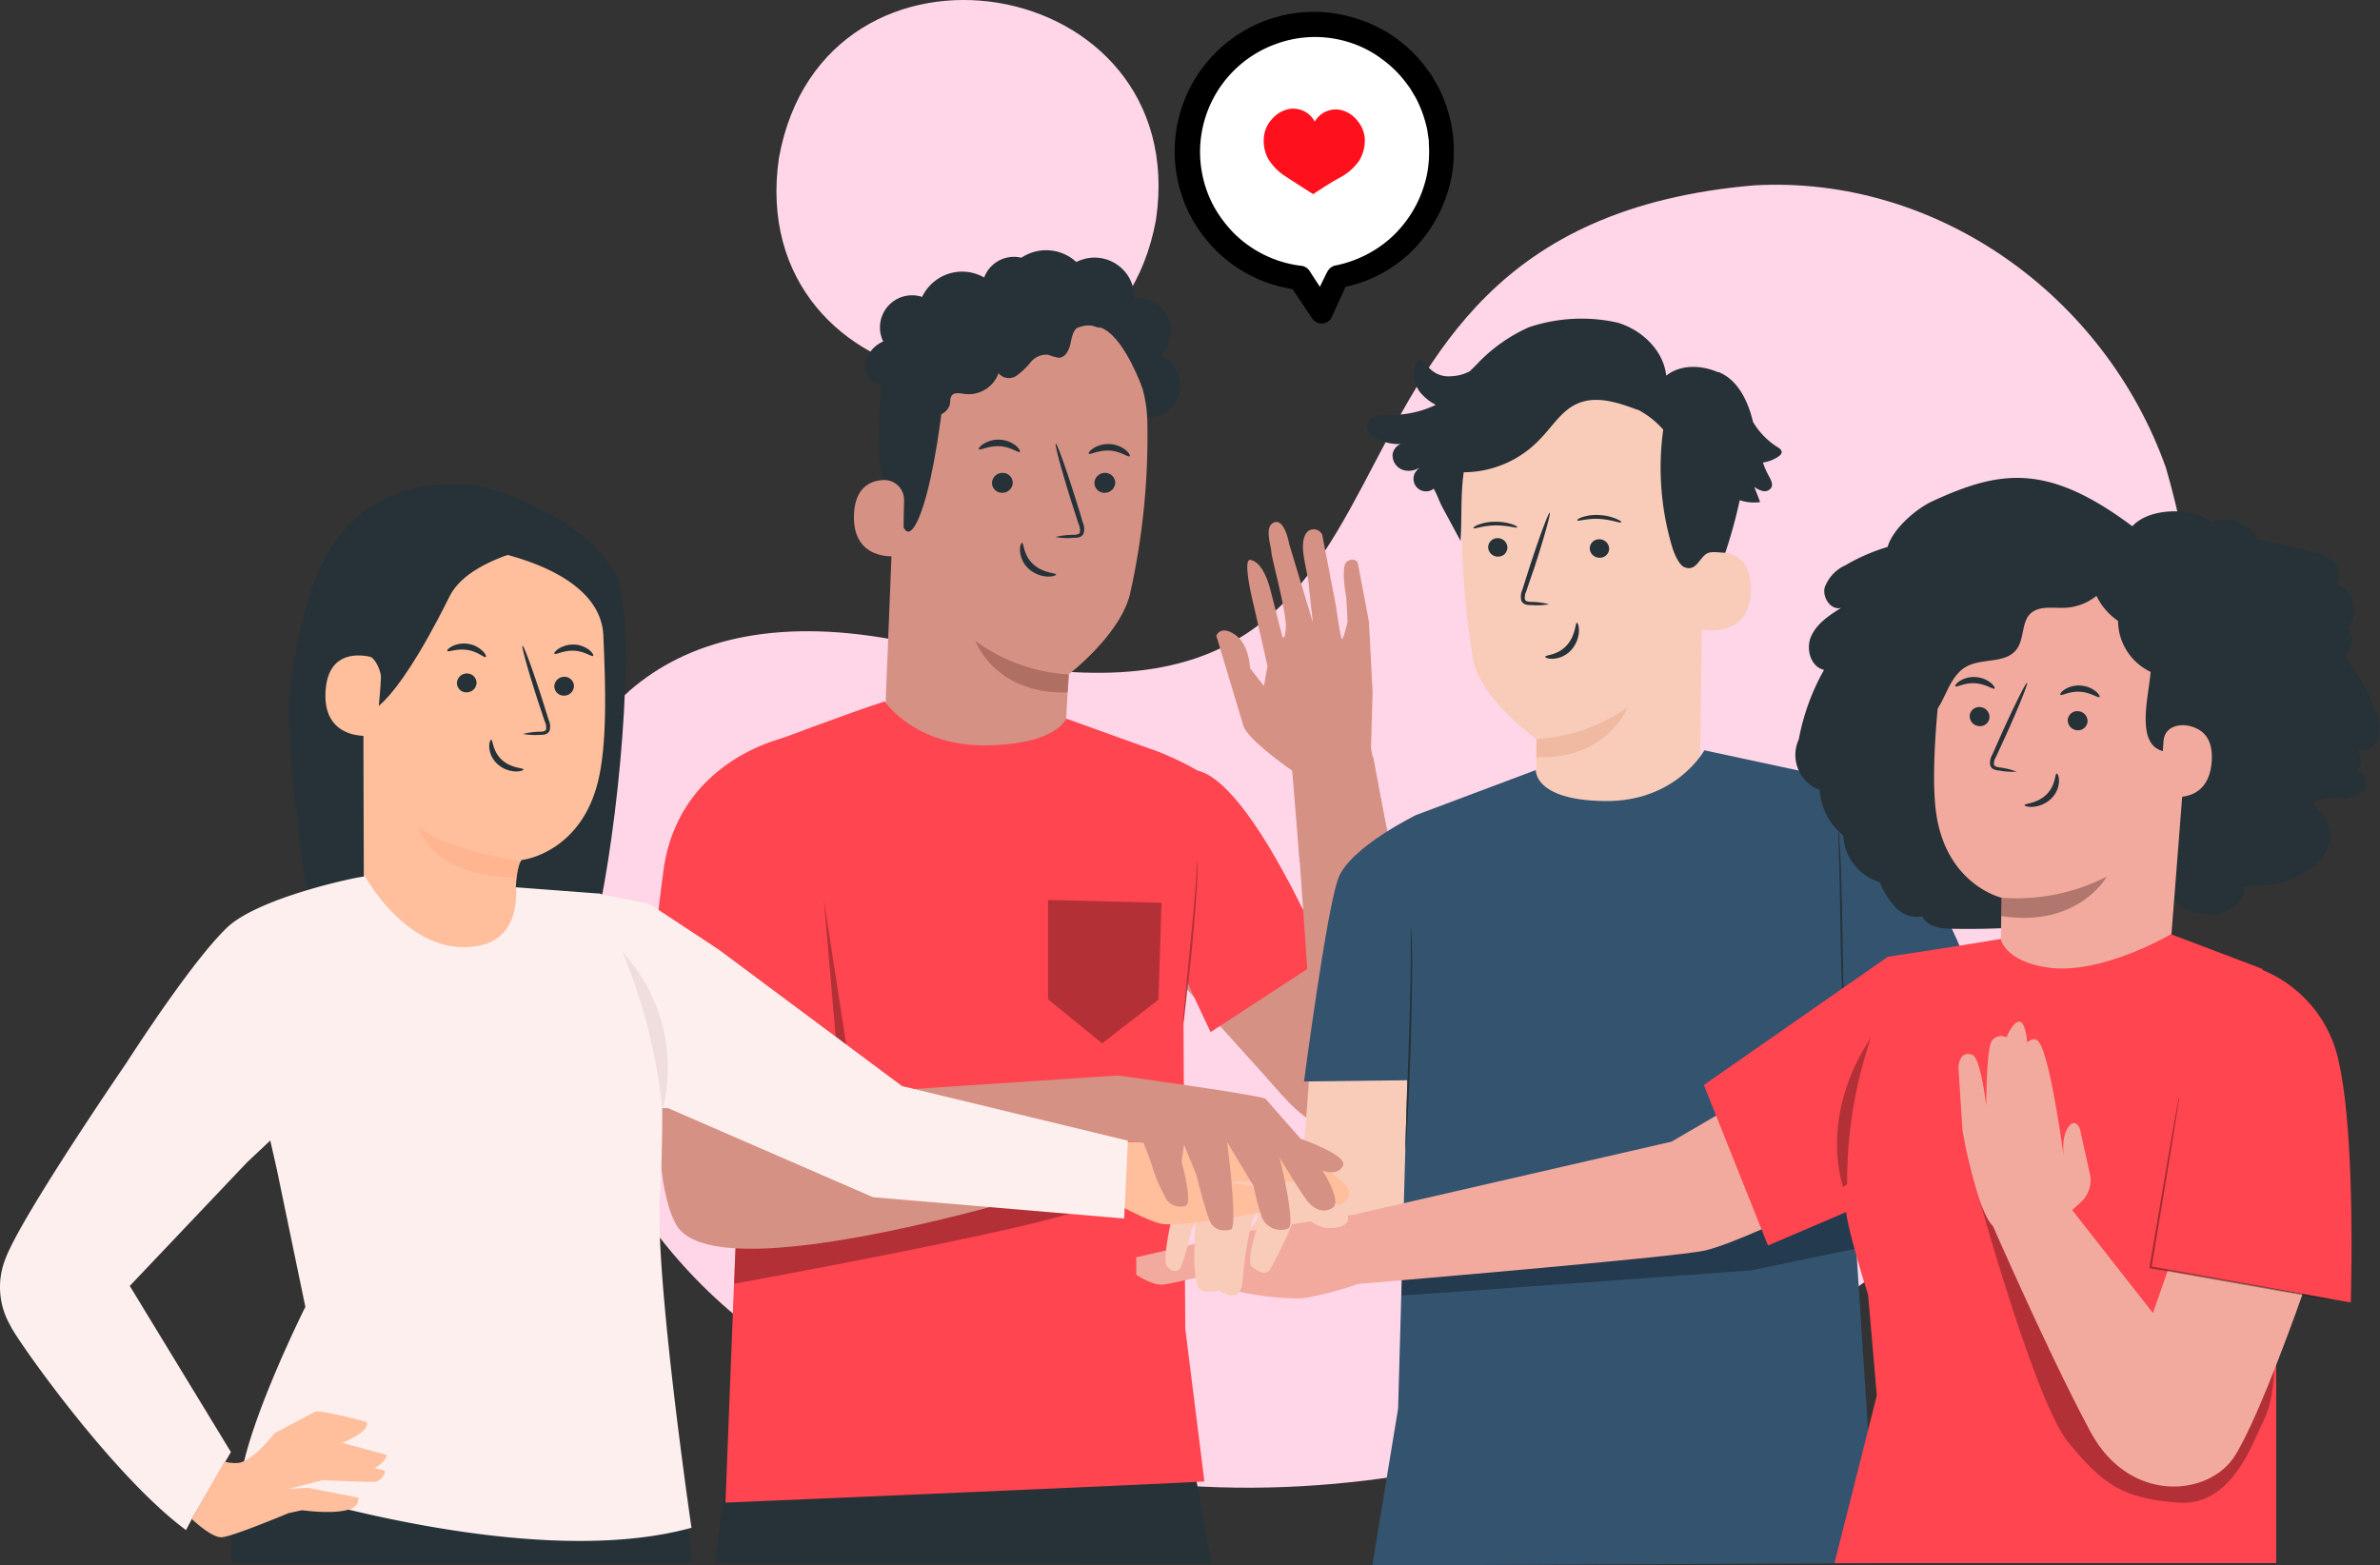 <svg id="Grupo_15105" data-name="Grupo 15105" xmlns="http://www.w3.org/2000/svg" xmlns:xlink="http://www.w3.org/1999/xlink" width="316.209" height="208" viewBox="0 0 316.209 208">
  <rect x="0" y="0" width="316.209" height="208" fill="#333333" stroke="none"/>
  <defs>
    <clipPath id="clip-path">
      <rect id="Retângulo_7929" data-name="Retângulo 7929" width="316.209" height="208" fill="none"/>
    </clipPath>
    <clipPath id="clip-path-3">
      <rect id="Retângulo_7915" data-name="Retângulo 7915" width="12.43" height="6.832" fill="none"/>
    </clipPath>
    <clipPath id="clip-path-4">
      <rect id="Retângulo_7916" data-name="Retângulo 7916" width="15.071" height="19.05" fill="none"/>
    </clipPath>
    <clipPath id="clip-path-5">
      <rect id="Retângulo_7917" data-name="Retângulo 7917" width="59.79" height="19.904" fill="none"/>
    </clipPath>
    <clipPath id="clip-path-6">
      <rect id="Retângulo_7918" data-name="Retângulo 7918" width="1.96" height="21.577" fill="none"/>
    </clipPath>
    <clipPath id="clip-path-7">
      <rect id="Retângulo_7919" data-name="Retângulo 7919" width="4.675" height="22.046" fill="none"/>
    </clipPath>
    <clipPath id="clip-path-8">
      <rect id="Retângulo_7920" data-name="Retângulo 7920" width="12.159" height="6.666" fill="none"/>
    </clipPath>
    <clipPath id="clip-path-9">
      <rect id="Retângulo_7921" data-name="Retângulo 7921" width="62.377" height="24.292" fill="none"/>
    </clipPath>
    <clipPath id="clip-path-10">
      <rect id="Retângulo_7922" data-name="Retângulo 7922" width="14.024" height="5.5" fill="none"/>
    </clipPath>
    <clipPath id="clip-path-11">
      <rect id="Retângulo_7923" data-name="Retângulo 7923" width="4.502" height="19.85" fill="none"/>
    </clipPath>
    <clipPath id="clip-path-12">
      <rect id="Retângulo_7924" data-name="Retângulo 7924" width="40.451" height="45.445" fill="none"/>
    </clipPath>
    <clipPath id="clip-path-13">
      <rect id="Retângulo_7925" data-name="Retângulo 7925" width="24.391" height="26.875" fill="none"/>
    </clipPath>
    <clipPath id="clip-path-14">
      <rect id="Retângulo_7926" data-name="Retângulo 7926" width="6.027" height="21.266" fill="none"/>
    </clipPath>
    <clipPath id="clip-path-15">
      <rect id="Retângulo_7927" data-name="Retângulo 7927" width="13.558" height="6.905" fill="none"/>
    </clipPath>
  </defs>
  <g id="Grupo_15104" data-name="Grupo 15104" clip-path="url(#clip-path)">
    <g id="Grupo_15103" data-name="Grupo 15103">
      <g id="Grupo_15102" data-name="Grupo 15102" clip-path="url(#clip-path)">
        <path id="Caminho_18436" data-name="Caminho 18436" d="M361.76,87.343c-8.128-22.905-30.439-38.9-54.7-37.542-68.865,5.906-34.1,79.512-106.82,62.12-68.694-19.174-66.731,62.785-23.561,91.784C254.591,258.765,390.871,187.35,361.76,87.343" transform="translate(-73.988 -25.176)" fill="#ffd6e8"/>
        <path id="Caminho_18437" data-name="Caminho 18437" d="M209.31,20.948c5.971-32.83,54.942-24.78,50.092,8.231-5.971,32.829-54.942,24.778-50.092-8.231" transform="translate(-105.814 0)" fill="#ffd6e8"/>
        <path id="Caminho_18438" data-name="Caminho 18438" d="M339.5,40.077a16.888,16.888,0,1,0-5.05.168l2.908,4.408Z" transform="translate(-161.793 -3.333)" fill="#fff"/>
        <path id="Caminho_18439" data-name="Caminho 18439" d="M339.34,39.9s-.039.114-.128.316-.227.494-.395.894c-.36.79-.884,1.93-1.55,3.4l-.054.123-.079-.114-2.952-4.4.074.049a16.894,16.894,0,0,1-8.046-3.125,17.268,17.268,0,0,1-1.93-1.629,19.028,19.028,0,0,1-1.723-2,16.467,16.467,0,0,1-2.567-4.991A17.05,17.05,0,0,1,330.568,7.193a16.848,16.848,0,0,1,11.147-.035,15.948,15.948,0,0,1,4.749,2.468,16.464,16.464,0,0,1,3.6,3.668l.375.494c.114.178.217.36.321.538.207.36.434.706.622,1.066a18.5,18.5,0,0,1,1.58,4.492c.069.38.118.765.173,1.14l.084.558.025.563a17.645,17.645,0,0,1-.252,4.3,17.948,17.948,0,0,1-1.219,3.781A17.546,17.546,0,0,1,347.8,35.79a16.86,16.86,0,0,1-4.275,2.853,15.927,15.927,0,0,1-3.07,1.066c-.36.084-.637.143-.819.168a2.318,2.318,0,0,1-.291.039,1.725,1.725,0,0,1,.272-.074c.188-.039.469-.109.824-.2a17.5,17.5,0,0,0,3.026-1.126,16.964,16.964,0,0,0,4.2-2.873,17.184,17.184,0,0,0,5.06-9.231,17.6,17.6,0,0,0,.232-4.235l-.01-.538-.084-.548c-.059-.37-.1-.745-.173-1.116a18.224,18.224,0,0,0-.632-2.221,17.436,17.436,0,0,0-.953-2.2c-.188-.355-.41-.7-.612-1.047-.109-.173-.207-.355-.321-.523l-.365-.494A16.3,16.3,0,0,0,346.256,9.9,15.65,15.65,0,0,0,341.6,7.43a16.529,16.529,0,0,0-10.875.123,16.74,16.74,0,0,0-10.4,20.768,16.117,16.117,0,0,0,2.5,4.912,18.327,18.327,0,0,0,1.683,1.975,17.276,17.276,0,0,0,1.886,1.614,16.82,16.82,0,0,0,7.9,3.135h.049l.03.039c1.116,1.718,2.088,3.214,2.883,4.443h-.133l1.634-3.4.425-.864a2.542,2.542,0,0,1,.153-.281" transform="translate(-161.623 -3.153)"/>
        <path id="Caminho_18440" data-name="Caminho 18440" d="M339.34,39.9s-.039.114-.128.316-.227.494-.395.894c-.36.79-.884,1.93-1.55,3.4l-.054.123-.079-.114-2.952-4.4.074.049a16.894,16.894,0,0,1-8.046-3.125,17.268,17.268,0,0,1-1.93-1.629,19.028,19.028,0,0,1-1.723-2,16.467,16.467,0,0,1-2.567-4.991A17.05,17.05,0,0,1,330.568,7.193a16.848,16.848,0,0,1,11.147-.035,15.948,15.948,0,0,1,4.749,2.468,16.464,16.464,0,0,1,3.6,3.668l.375.494c.114.178.217.36.321.538.207.36.434.706.622,1.066a18.5,18.5,0,0,1,1.58,4.492c.069.38.118.765.173,1.14l.084.558.025.563a17.645,17.645,0,0,1-.252,4.3,17.948,17.948,0,0,1-1.219,3.781A17.546,17.546,0,0,1,347.8,35.79a16.86,16.86,0,0,1-4.275,2.853,15.927,15.927,0,0,1-3.07,1.066c-.36.084-.637.143-.819.168a2.318,2.318,0,0,1-.291.039,1.725,1.725,0,0,1,.272-.074c.188-.039.469-.109.824-.2a17.5,17.5,0,0,0,3.026-1.126,16.964,16.964,0,0,0,4.2-2.873,17.184,17.184,0,0,0,5.06-9.231,17.6,17.6,0,0,0,.232-4.235l-.01-.538-.084-.548c-.059-.37-.1-.745-.173-1.116a18.224,18.224,0,0,0-.632-2.221,17.436,17.436,0,0,0-.953-2.2c-.188-.355-.41-.7-.612-1.047-.109-.173-.207-.355-.321-.523l-.365-.494A16.3,16.3,0,0,0,346.256,9.9,15.65,15.65,0,0,0,341.6,7.43a16.529,16.529,0,0,0-10.875.123,16.74,16.74,0,0,0-10.4,20.768,16.117,16.117,0,0,0,2.5,4.912,18.327,18.327,0,0,0,1.683,1.975,17.276,17.276,0,0,0,1.886,1.614,16.82,16.82,0,0,0,7.9,3.135h.049l.03.039c1.116,1.718,2.088,3.214,2.883,4.443h-.133l1.634-3.4.425-.864A2.542,2.542,0,0,1,339.34,39.9Z" transform="translate(-161.623 -3.153)" fill="none" stroke="#000" stroke-linecap="round" stroke-linejoin="round" stroke-width="3"/>
        <path id="Caminho_18441" data-name="Caminho 18441" d="M353.535,33.129a4.143,4.143,0,0,0-.987-2.305,3.984,3.984,0,0,0-2.034-1.367,3.219,3.219,0,0,0-3.618,1.515,3.224,3.224,0,0,0-3.416-1.678,3.989,3.989,0,0,0-2.138,1.2,4.119,4.119,0,0,0-1.16,2.216,5.078,5.078,0,0,0,.494,3.14,7.2,7.2,0,0,0,2.37,2.414c1.575,1.037,3.648,2.34,3.648,2.34s1.851-1.269,3.5-2.177a7.158,7.158,0,0,0,2.562-2.212,5.051,5.051,0,0,0,.78-3.085" transform="translate(-172.218 -14.808)" fill="#ff101c"/>
        <path id="Caminho_18442" data-name="Caminho 18442" d="M192.38,396.841l2.769-20.353,59.03-2.814,4.157,23.226Z" transform="translate(-97.412 -189.211)" fill="#263238"/>
        <path id="Caminho_18443" data-name="Caminho 18443" d="M304.43,243.624l17.707,19.652c2.922,3.243,5.035,6.2,9.236,7.38,2.962.829,9.142,1.175,10.707-.76,2.147-2.651,3.456-7.237.494-13-1.975-3.757-19.144-19.1-19.144-19.1Z" transform="translate(-154.149 -120.408)" fill="#d69185"/>
        <path id="Caminho_18444" data-name="Caminho 18444" d="M316.24,231.534c.1.987,4.734,10.633,4.734,10.633l15.2-9.917S326.389,209,319.241,207.434Z" transform="translate(-160.129 -105.035)" fill="#ff454f"/>
        <path id="Caminho_18445" data-name="Caminho 18445" d="M347.9,170.534l.217-7.4-.494-9.409-1.481-7.829s-.395-.765-1.382-.188-.133,4.853-.133,4.853l.158,3.214s-.583,2.468-.765,2.266-.8-4.542-.8-4.542l-1.8-9.31a1.234,1.234,0,0,0-1.57-.642c-.637.2-1.051,1.126-.987,2.5s.676,3.707.74,4.492.582,5.312.582,5.312l-3.145-10.411s-.583-3.391-1.975-2.9-.469,2.917-.4,3.949,2.093,8.16,1.92,10.135-.494.987-.494.987l-1.481-5.83c-.642-2.572-1.614-4.063-2.73-4.25s.38,5.771.38,5.771l1.886,8.328-.469,2.651-1.856-2.384s-.054-3.125-2-4.443-2.468.158-2.468.158l3.638,12.1c.864,1.975,6.442,5.825,6.442,5.825l.987,12.129,12.391-.247Z" transform="translate(-165.75 -71.136)" fill="#d69185"/>
        <path id="Caminho_18446" data-name="Caminho 18446" d="M350.966,244.821l-2.626-37.749,10.495-3.288,7.617,41.037Z" transform="translate(-176.383 -103.187)" fill="#d69185"/>
        <path id="Caminho_18447" data-name="Caminho 18447" d="M285.693,89.491a4.245,4.245,0,0,0,2.271-8.135,4.418,4.418,0,0,0-3.411-7.656,5.287,5.287,0,0,0-7.706-4.783,5.924,5.924,0,0,0-7.3-.573,4.231,4.231,0,0,0-4.132,6.946" transform="translate(-133.842 -34.102)" fill="#263238"/>
        <path id="Caminho_18448" data-name="Caminho 18448" d="M270.7,118.393a95.644,95.644,0,0,0,2.329-23.046,18.019,18.019,0,0,0-16.952-17.589l-.928-.054c-10.075,0-15.708,8.55-15.436,18.62l-1.55,38.786,6.106,5.489a11.477,11.477,0,0,0,17.831-3.12l.469-8.525s6.722-5.126,8.131-10.562" transform="translate(-120.594 -39.346)" fill="#d69185"/>
        <g id="Grupo_15065" data-name="Grupo 15065" transform="translate(129.607 85.176)" opacity="0.43">
          <g id="Grupo_15064" data-name="Grupo 15064">
            <g id="Grupo_15063" data-name="Grupo 15063" clip-path="url(#clip-path-3)">
              <path id="Caminho_18449" data-name="Caminho 18449" d="M274.98,176.987a23.432,23.432,0,0,1-12.43-4.443s2.567,7.123,12.247,6.822Z" transform="translate(-262.55 -172.544)" fill="#7d4336"/>
            </g>
          </g>
        </g>
        <path id="Caminho_18450" data-name="Caminho 18450" d="M297.319,128.612a1.382,1.382,0,0,1-1.412,1.313,1.323,1.323,0,0,1-1.348-1.3v-.03a1.382,1.382,0,0,1,1.412-1.313,1.323,1.323,0,0,1,1.348,1.3v.03" transform="translate(-149.151 -64.45)" fill="#263238"/>
        <path id="Caminho_18451" data-name="Caminho 18451" d="M298.439,121.145c-.183.168-1.18-.666-2.661-.75s-2.616.592-2.764.4c-.074-.084.118-.4.612-.716a3.791,3.791,0,0,1,2.226-.548,3.679,3.679,0,0,1,2.108.819c.434.38.568.711.479.79" transform="translate(-148.361 -60.523)" fill="#263238"/>
        <path id="Caminho_18452" data-name="Caminho 18452" d="M269.749,128.612a1.382,1.382,0,0,1-1.412,1.313,1.318,1.318,0,0,1-1.347-1.288c0-.013,0-.027,0-.04a1.377,1.377,0,0,1,1.407-1.313,1.323,1.323,0,0,1,1.352,1.293c0,.012,0,.023,0,.035" transform="translate(-135.191 -64.45)" fill="#263238"/>
        <path id="Caminho_18453" data-name="Caminho 18453" d="M268.878,119.964c-.183.168-1.18-.666-2.666-.75s-2.611.592-2.759.4c-.079-.089.114-.4.612-.716a3.764,3.764,0,0,1,2.226-.548,3.612,3.612,0,0,1,2.1.819c.434.38.573.711.484.79" transform="translate(-133.391 -59.925)" fill="#263238"/>
        <path id="Caminho_18454" data-name="Caminho 18454" d="M284.05,131.814a9.685,9.685,0,0,1,2.434-.291c.38,0,.745-.074.824-.326a1.973,1.973,0,0,0-.188-1.14q-.454-1.407-.953-2.962c-1.313-4.2-2.236-7.642-2.068-7.691s1.372,3.307,2.685,7.5q.494,1.555.9,2.962a2.181,2.181,0,0,1,.109,1.481.942.942,0,0,1-.652.518,2.579,2.579,0,0,1-.652.049,8.87,8.87,0,0,1-2.439-.1" transform="translate(-143.83 -60.46)" fill="#263238"/>
        <path id="Caminho_18455" data-name="Caminho 18455" d="M274.8,146.114c.242,0,.153,1.614,1.481,2.834s3.036,1.15,3.036,1.377c0,.1-.4.286-1.126.267a4.019,4.019,0,0,1-2.537-1.056,3.488,3.488,0,0,1-1.121-2.37c-.044-.686.158-1.051.267-1.051" transform="translate(-139.008 -73.985)" fill="#263238"/>
        <path id="Caminho_18456" data-name="Caminho 18456" d="M271.554,89.74s-2.192-6.19-5.02-7.775c-3.426-1.915-5.173,1.866-8.481.731s-6.58-2.962-10.169-.578c-3.949,2.621-2.281,4.719-2.769,8.989-1.975,17.3-5.43,22.027-5.845,13.8-.044-.9-2.468-1.762-2.636-5.568-.188-4.936-.025-10.9,1.279-14.316,1.1-2.883,2.888-4.808,6.022-6.872,4.936-3.248,11.458-2.962,15.851-2.236S272.4,82.193,271.554,89.74" transform="translate(-119.788 -38.202)" fill="#263238"/>
        <path id="Caminho_18457" data-name="Caminho 18457" d="M236.491,131.9a2.627,2.627,0,0,0-2.561-2.69h-.12c-1.807.064-3.87.987-3.974,4.695-.178,6.61,6.5,5.43,6.511,5.238s.094-4.477.143-7.242" transform="translate(-116.377 -65.427)" fill="#d69185"/>
        <path id="Caminho_18458" data-name="Caminho 18458" d="M238.881,89.727a6.581,6.581,0,0,0,2.715,1.481,2.118,2.118,0,0,0,2.468-1.372c.1-.454,0-.987.346-1.333s1.047-.232,1.594-.138a4.216,4.216,0,0,0,4.546-2.759,1.773,1.773,0,0,0,2.36.36,9.367,9.367,0,0,0,1.91-1.817,2.682,2.682,0,0,1,2.33-.987,6.63,6.63,0,0,0,1.417.4c.874-.025,1.353-1.017,1.535-1.866s.346-1.851,1.106-2.276a3.292,3.292,0,0,1,2.365.074c.795.163,1.831.039,2.078-.731a1.574,1.574,0,0,0-.222-1.214,4.285,4.285,0,0,0-4.936-1.915,5.8,5.8,0,0,0-10.574-1.748,5.889,5.889,0,0,0-9.522,1.59,4.265,4.265,0,0,0-5.168,5.924,4.046,4.046,0,0,0-2.414,3.09c-.1,1.367,1.145,2.8,2.468,2.518a2.365,2.365,0,0,0,3.949,2.6" transform="translate(-117.883 -36.026)" fill="#263238"/>
        <path id="Caminho_18459" data-name="Caminho 18459" d="M256.107,231.716l.7-7.03,2.424-25.773c-1.249-1.308-6.264-3.367-6.264-3.367l-12.45-4.477s-1.195,3.416-10.574,3.554c-9.567.143-13.531-5.84-13.531-5.84-4.779,1.535-15.219,5.5-15.219,5.5l-3.559,33.528-.183,11.068-2.2,56.365s62.693-2.661,63.631-2.824l-2.542-20.3Z" transform="translate(-98.865 -95.591)" fill="#ff454f"/>
        <g id="Grupo_15068" data-name="Grupo 15068" transform="translate(139.248 119.578)" opacity="0.3" style="isolation: isolate">
          <g id="Grupo_15067" data-name="Grupo 15067">
            <g id="Grupo_15066" data-name="Grupo 15066" clip-path="url(#clip-path-4)">
              <path id="Caminho_18460" data-name="Caminho 18460" d="M282.08,242.234v13.2l7.178,5.855,7.484-5.805.41-12.874Z" transform="translate(-282.08 -242.234)"/>
            </g>
          </g>
        </g>
        <g id="Grupo_15071" data-name="Grupo 15071" transform="translate(97.54 150.663)" opacity="0.3" style="isolation: isolate">
          <g id="Grupo_15070" data-name="Grupo 15070">
            <g id="Grupo_15069" data-name="Grupo 15069" clip-path="url(#clip-path-5)">
              <path id="Caminho_18461" data-name="Caminho 18461" d="M197.773,320.418l-.183,4.69s39.605-7.178,46.526-9.967a89.353,89.353,0,0,0,13.121-6.363l.143-3.574Z" transform="translate(-197.59 -305.204)"/>
            </g>
          </g>
        </g>
        <path id="Caminho_18462" data-name="Caminho 18462" d="M190.047,205.634s-8.925,1.427-10.766,12.835c-1.185,7.341-4.774,39.674.133,48.377,5.677,10.051,56.942-6.812,56.942-6.812l1.752-13.013-39.492,2.616-4.936-27.422Z" transform="translate(-89.575 -104.123)" fill="#d69185"/>
        <path id="Caminho_18463" data-name="Caminho 18463" d="M174.53,240.282h25.038l-6.852-41.758s-14.35,2.908-16.226,17.9a226.529,226.529,0,0,0-1.96,23.858" transform="translate(-88.374 -100.523)" fill="#ff454f"/>
        <g id="Grupo_15074" data-name="Grupo 15074" transform="translate(157.172 114.375)" opacity="0.3" style="isolation: isolate">
          <g id="Grupo_15073" data-name="Grupo 15073">
            <g id="Grupo_15072" data-name="Grupo 15072" clip-path="url(#clip-path-6)">
              <path id="Caminho_18464" data-name="Caminho 18464" d="M320.329,231.694a4.837,4.837,0,0,1,0,.854c0,.548-.044,1.343-.089,2.32-.1,1.975-.306,4.665-.587,7.642s-.583,5.672-.819,7.622c-.118.987-.217,1.757-.3,2.3a5.038,5.038,0,0,1-.148.839,5.74,5.74,0,0,1,.049-.849c.054-.587.128-1.367.217-2.31.193-1.975.454-4.67.74-7.627s.543-5.647.676-7.622c.069-.943.128-1.728.168-2.315a6.785,6.785,0,0,1,.089-.854" transform="translate(-318.389 -231.694)"/>
            </g>
          </g>
        </g>
        <g id="Grupo_15077" data-name="Grupo 15077" transform="translate(107.99 119.588)" opacity="0.3" style="isolation: isolate">
          <g id="Grupo_15076" data-name="Grupo 15076">
            <g id="Grupo_15075" data-name="Grupo 15075" clip-path="url(#clip-path-7)">
              <path id="Caminho_18465" data-name="Caminho 18465" d="M219.106,264.3c-.044-.247,4.329-1.313,4.329-1.313l-3.2-20.733,1.733,20.17h-3.2Z" transform="translate(-218.76 -242.254)"/>
            </g>
          </g>
        </g>
        <path id="Caminho_18466" data-name="Caminho 18466" d="M338.978,290.7l-.775,10.658-3.539,4.443L326,317.3l10.495.686s12.307-3.061,14.118-6.852,1.92-20.447,1.92-20.447Z" transform="translate(-165.071 -147.189)" fill="#f9cbb9"/>
        <path id="Caminho_18467" data-name="Caminho 18467" d="M424.972,157.282l.592-41.466c.38-9.873-4.527-18.4-14.4-18.512l-.908.044a17.648,17.648,0,0,0-16.784,17.041,113.524,113.524,0,0,0,1.48,22.648c1.1,5.226,8.393,10.412,8.393,10.412,0,.291,0,2.646-.054,5.465v4.7Z" transform="translate(-199.207 -49.27)" fill="#f9cbb9"/>
        <g id="Grupo_15080" data-name="Grupo 15080" transform="translate(204.093 93.953)" opacity="0.35">
          <g id="Grupo_15079" data-name="Grupo 15079">
            <g id="Grupo_15078" data-name="Grupo 15078" clip-path="url(#clip-path-8)">
              <path id="Caminho_18468" data-name="Caminho 18468" d="M413.455,194.55a22.908,22.908,0,0,0,12.144-4.226s-2.676,7.054-12.159,6.649Z" transform="translate(-413.44 -190.324)" fill="#e09b77"/>
            </g>
          </g>
        </g>
        <path id="Caminho_18469" data-name="Caminho 18469" d="M424.515,139.342c.183.114,1.293-.291,2.872-.213s2.739.565,2.909.47-.1-.245-.609-.475a6.7,6.7,0,0,0-2.33-.506,5.954,5.954,0,0,0-2.283.308c-.481.177-.648.365-.559.416" transform="translate(-214.943 -70.184)" fill="#263238"/>
        <path id="Caminho_18470" data-name="Caminho 18470" d="M427.87,146.377a1.284,1.284,0,0,0,1.313,1.224,1.224,1.224,0,0,0,1.263-1.184v-.03a1.279,1.279,0,0,0-1.293-1.234,1.224,1.224,0,0,0-1.282,1.164q0,.03,0,.061" transform="translate(-216.653 -73.498)" fill="#263238"/>
        <path id="Caminho_18471" data-name="Caminho 18471" d="M413.05,150.172a9.6,9.6,0,0,0-2.384-.316c-.37,0-.726-.074-.8-.326a1.866,1.866,0,0,1,.193-1.111c.306-.918.627-1.876.987-2.883,1.333-4.1,2.281-7.459,2.113-7.513s-1.382,3.228-2.715,7.326l-.918,2.9a2.182,2.182,0,0,0-.123,1.481.938.938,0,0,0,.637.494,2.533,2.533,0,0,0,.637.054,9.225,9.225,0,0,0,2.374-.1" transform="translate(-207.264 -69.888)" fill="#263238"/>
        <path id="Caminho_18472" data-name="Caminho 18472" d="M457.431,148.974c.168-.074,6.788-2.167,6.719,4.635s-6.886,5.326-6.911,5.134.193-9.769.193-9.769" transform="translate(-231.523 -75.251)" fill="#f9cbb9"/>
        <path id="Caminho_18473" data-name="Caminho 18473" d="M396.588,141.295c.19.1,1.267-.353,2.851-.377s2.772.376,2.933.269c.084-.029-.12-.225-.638-.412a7.073,7.073,0,0,0-2.362-.34,6.182,6.182,0,0,0-2.254.427c-.473.2-.625.383-.53.433" transform="translate(-200.8 -71.108)" fill="#263238"/>
        <path id="Caminho_18474" data-name="Caminho 18474" d="M400.53,146.068a1.284,1.284,0,0,0,1.3,1.234,1.22,1.22,0,0,0,1.258-1.179c0-.011,0-.023,0-.035a1.279,1.279,0,0,0-1.293-1.234,1.224,1.224,0,0,0-1.263,1.184v.03" transform="translate(-202.81 -73.347)" fill="#263238"/>
        <path id="Caminho_18475" data-name="Caminho 18475" d="M367.974,99.747a1.5,1.5,0,0,1,.74-.874,4.65,4.65,0,0,1,2.419-.331,13.613,13.613,0,0,0,5.924-1.333,6.728,6.728,0,0,1-1.708-1.264,4.052,4.052,0,0,1-1.061-4.053.914.914,0,0,1,.523-.607c.42-.114.78.306,1.061.637a3.5,3.5,0,0,0,3.243,1.481,5.738,5.738,0,0,0,2.468-.666l.084-.084c.346-.341.681-.661.987-.987a21.373,21.373,0,0,1,6.788-4.774,21.964,21.964,0,0,1,11.719-.622c3.258.943,6.146,3.688,6.516,7.059,1.881-1.511,4.645-1.427,6.862-.464l.059-.025c2.468.953,3.826,3.628,4.5,6.2.039.138.069.281.1.42a9.916,9.916,0,0,0,3.278,3.372c.237.143.494.326.533.6s-.217.494-.449.657a4.983,4.983,0,0,1-2.039.785,11.161,11.161,0,0,0,.78,1.777c.271.494.592,1.066.331,1.555a1.047,1.047,0,0,1-1.111.454,3.036,3.036,0,0,1-1.15-.558l.785,2.024a5.926,5.926,0,0,1-2.715-.252,65.558,65.558,0,0,1-1.92,6.99c-1.047-.03-2.029-.3-2.685.267-.893.76-1.323,2.231-2.764,1.634-.731-.306-1.367-1.876-1.594-2.636a36.85,36.85,0,0,1-1.2-15.629,11.766,11.766,0,0,0-3.515-2.725l.109.1c-2.611-.987-5.573-1.975-8.106-.785-1.975.908-3.159,2.893-4.65,4.443a13.986,13.986,0,0,1-10.337,4.63c-.444,2.838-.232,6.462-.434,9.113L378,110.928a10.446,10.446,0,0,1-.459-.953l-.049-.1a15.145,15.145,0,0,0-.706-1.53,1.66,1.66,0,0,1-2.37-2.281,3.746,3.746,0,0,1,.819-.785,2.636,2.636,0,0,1-2.518.583,2.058,2.058,0,0,1-1.4-2.073,1.758,1.758,0,0,1,1.076-1.382,5.923,5.923,0,0,1-3.347-.824,1.65,1.65,0,0,1-1.066-1.836" transform="translate(-186.298 -43.415)" fill="#263238"/>
        <path id="Caminho_18476" data-name="Caminho 18476" d="M360.043,310.26l67.008-.311-3.7-57-.276-16.991-3.949-30.794-14.972-3.214s-3.747,6.911-13.328,6.743c-9.355-.138-9.053-4.117-9.053-4.117l-15.91,5.973s-8.718,4.245-10.317,8.357c-1.56,4.008-4.576,27.047-4.576,27.047l13.718-.168-1.219,43.619Z" transform="translate(-177.715 -102.26)" fill="#33536f"/>
        <path id="Caminho_18477" data-name="Caminho 18477" d="M379,249.8a1.249,1.249,0,0,1,.035.3c0,.227.03.494.049.864.035.745.069,1.831.074,3.169,0,2.68-.044,6.378-.168,10.46s-.291,7.78-.429,10.455c-.074,1.308-.133,2.384-.178,3.164-.03.35-.049.637-.064.859a1.245,1.245,0,0,1-.044.3,2.041,2.041,0,0,1,0-.3v-.864l.1-3.169c.094-2.705.217-6.383.355-10.451s.212-7.78.242-10.455v-4.028a1.285,1.285,0,0,1,.03-.3" transform="translate(-191.538 -126.489)" fill="#263238"/>
        <path id="Caminho_18478" data-name="Caminho 18478" d="M488.15,209.3s6.738.711,10.367,5.43c3.322,4.349,9.72,18.038,9.552,18.374s-15.091,10.115-15.091,10.115L489.3,236.43Z" transform="translate(-247.176 -105.982)" fill="#33536f"/>
        <path id="Caminho_18479" data-name="Caminho 18479" d="M494.79,222.924a.852.852,0,0,1,.039.262c0,.2.035.444.059.745.054.647.109,1.59.163,2.75.114,2.32.2,5.534.257,9.078s.109,6.753.178,9.078c.035,1.13.059,2.063.079,2.75v.745a.893.893,0,0,1,0,.262,1.29,1.29,0,0,1-.035-.257c0-.2-.039-.444-.064-.745-.049-.652-.1-1.59-.163-2.75-.114-2.32-.2-5.534-.252-9.078s-.114-6.753-.183-9.078c-.03-1.13-.059-2.063-.079-2.75v-.745a.9.9,0,0,1,0-.267" transform="translate(-250.533 -112.878)" fill="#263238"/>
        <path id="Caminho_18480" data-name="Caminho 18480" d="M305.81,334.85s2.221,1.481,3.614,1.3,5.958-1.3,5.958-1.3.094.4,1.3,1.318,8.56,2.123,11.63,1.752A48.528,48.528,0,0,0,336.6,335.6l-1.565-8.8-13.822,2.182-15.4,3.544v2.33Z" transform="translate(-154.848 -165.473)" fill="#f2aa9e"/>
        <path id="Caminho_18481" data-name="Caminho 18481" d="M314.44,317.809s-1.209,5.307-.558,6.052,1.481.928,1.935-.094a45.752,45.752,0,0,0,1.323-4.665l.558-1.293s-.745,8.747.74,9.216a3.114,3.114,0,0,0,2.33,0s2.962,2.231,3.164-1.3a50.617,50.617,0,0,1,1.264-7.9l.691-1.15v1.975s-1.57,4.65-.691,5.3,1.807,1.121,2.365.375a55.7,55.7,0,0,0,3.727-8.106s1.743,2.518,4.176,2.552c1.91.025,3.021-.795,2.241-1.975a8.742,8.742,0,0,0-2.7-2.187l-2.513-5.869-6.141-1.436h-6.98Z" transform="translate(-158.838 -155.604)" fill="#f9cbb9"/>
        <path id="Caminho_18482" data-name="Caminho 18482" d="M295.02,314.027s5.869,3.495,8.57,4.147,17.169-1.92,17.021-2.833-2.039-1.728-3.342-1.915-5.119-.839-5.119-.839h10.238l4.936,3.12s1.752-.706,1.185-2.133c-.3-.76-4.161-3.776-4.161-3.776l-9.379-1.861-16.661-.652Z" transform="translate(-149.384 -155.594)" fill="#ffbf9d"/>
        <path id="Caminho_18483" data-name="Caminho 18483" d="M298.079,289.474s19.257,2.651,19.632,3.115,4.65,5.3,4.65,5.3,6.417,2.212,5.588,3.633-2.7.558-2.7.558,2.606,4.092,1.4,4.936-2.513.276-3.456-.933-3.628-5.677-3.628-5.677,2.231,9.123,1.116,9.4a2.713,2.713,0,0,1-3.628-1.975,25.115,25.115,0,0,1-.933-3.633l-3.534-5.86s1.4,10.707.558,11.586c0,0-2.142.7-2.883-1.165s-1.772-6.116-1.772-6.116l-1.646-4.008-.3,2.29s1.481,5.489.558,5.86a2.246,2.246,0,0,1-2.794-1.254,20.232,20.232,0,0,1-1.673-3.949c-.183-.726-1.17-3.2-1.17-3.2l-6.117-.323Z" transform="translate(-149.546 -146.576)" fill="#d69185"/>
        <g id="Grupo_15083" data-name="Grupo 15083" transform="translate(186.189 147.82)" opacity="0.3" style="isolation: isolate">
          <g id="Grupo_15082" data-name="Grupo 15082">
            <g id="Grupo_15081" data-name="Grupo 15081" clip-path="url(#clip-path-9)">
              <path id="Caminho_18484" data-name="Caminho 18484" d="M377.17,323.736c1.185,0,46.437-3.322,46.437-3.322l15.94-3.3L435.6,299.444,377.264,318.2Z" transform="translate(-377.17 -299.444)"/>
            </g>
          </g>
        </g>
        <path id="Caminho_18485" data-name="Caminho 18485" d="M365.01,293.735l41.891-9.626s38.139-22.214,38.722-22.589-2.962,22.589-2.962,22.589-24.292,12.8-31.287,14.459c-3.811.9-46.067,4.443-46.067,4.443Z" transform="translate(-184.824 -132.419)" fill="#f2aa9e"/>
        <path id="Caminho_18486" data-name="Caminho 18486" d="M527.961,135.034c2.582-2.784,8.886-2.3,10.367-.439a4.808,4.808,0,0,1,6.269,2.172l6.694,1.53a6.983,6.983,0,0,1,3.209,1.333,2.4,2.4,0,0,1,.533,3.135,3.647,3.647,0,0,1,1.481,5.845,2.547,2.547,0,0,1-.3,3.589c-.036.031-.073.06-.111.088a25.345,25.345,0,0,1,4.245,7.508,5.162,5.162,0,0,1,.3,3.539c-.434,1.13-1.93,1.9-2.9,1.18a2.963,2.963,0,0,1,.109,3.214c1.135.039,1.456,1.8.666,2.611a4.142,4.142,0,0,1-3.189.854,5.429,5.429,0,0,0-3.3.533,1.027,1.027,0,0,0,.365.721,4.673,4.673,0,0,1,.987,6.368c-.138.188-.267.36-.375.518a10.2,10.2,0,0,1-3.322,2.281c-2.577,1.313-4.1,1.047-6.97,1.432.765,1.856-3.949,5.924-9.211,1.831a104.042,104.042,0,0,1-29.328,3.663c-1.57,0-3.456-.242-4.137-1.654a3.9,3.9,0,0,1-3.574-1.209,11.51,11.51,0,0,1-2.073-3.337,6.843,6.843,0,0,1-4.862-6.21,8.443,8.443,0,0,1-3.125-6.042,4.954,4.954,0,0,1-2.779-6.719,29.908,29.908,0,0,1,3.352-9.231c-1.792-.4-2.468-2.838-1.688-4.517s2.4-2.745,3.949-3.717c-1.348.341-2.5-1.358-2.172-2.71a5.222,5.222,0,0,1,2.764-2.962,25.42,25.42,0,0,1,5.6-2.434c.661-2.36,3.717-5.03,5.924-6.057,8.984-4.142,15.264-5.154,26.578,3.307" transform="translate(-244.642 -65.132)" fill="#263238"/>
        <path id="Caminho_18487" data-name="Caminho 18487" d="M521.822,162.783c.775-6.151,5.336-13.477,11.448-12.44l18.912,6.047a3.634,3.634,0,0,1,3.011,3.875l-3.209,41.126a11.3,11.3,0,0,1-22.565-1.1c.054-2.829.084-4.936.084-4.936s-7.81-1.8-8.8-12.193c-.513-5.173.262-13.551,1.121-20.383" transform="translate(-263.575 -76.076)" fill="#f2aa9e"/>
        <path id="Caminho_18488" data-name="Caminho 18488" d="M530.136,191.422a1.318,1.318,0,0,0,1.19,1.407,1.269,1.269,0,0,0,1.433-1.08c0-.009,0-.017,0-.026a1.333,1.333,0,0,0-1.19-1.412,1.269,1.269,0,0,0-1.433,1.08c0,.01,0,.02,0,.031" transform="translate(-268.435 -96.358)" fill="#263238"/>
        <path id="Caminho_18489" data-name="Caminho 18489" d="M526.263,183.446c.153.183,1.2-.494,2.621-.4s2.414.869,2.582.706c.079-.074-.069-.395-.494-.755a3.64,3.64,0,0,0-2.054-.775,3.5,3.5,0,0,0-2.1.538c-.464.306-.632.607-.558.691" transform="translate(-266.466 -92.262)" fill="#263238"/>
        <path id="Caminho_18490" data-name="Caminho 18490" d="M556.526,192.527a1.323,1.323,0,0,0,1.19,1.412,1.269,1.269,0,0,0,1.433-1.08c0-.009,0-.017,0-.026a1.323,1.323,0,0,0-1.19-1.412,1.268,1.268,0,0,0-1.433,1.08c0,.009,0,.017,0,.026" transform="translate(-281.797 -96.92)" fill="#263238"/>
        <path id="Caminho_18491" data-name="Caminho 18491" d="M554.513,185.74c.153.183,1.2-.494,2.621-.4s2.419.864,2.582.7c.079-.074-.064-.395-.494-.75a3.6,3.6,0,0,0-2.054-.775,3.456,3.456,0,0,0-2.1.533c-.464.311-.632.612-.558.691" transform="translate(-280.771 -93.426)" fill="#263238"/>
        <path id="Caminho_18492" data-name="Caminho 18492" d="M539.134,195.6a9.248,9.248,0,0,0-2.281-.563c-.36-.059-.7-.153-.745-.4a1.869,1.869,0,0,1,.311-1.061l1.244-2.7c1.733-3.836,3.011-7,2.858-7.074s-1.688,2.992-3.421,6.827l-1.2,2.715a2.1,2.1,0,0,0-.276,1.412.894.894,0,0,0,.563.568,2.237,2.237,0,0,0,.612.123,9.432,9.432,0,0,0,2.335.153" transform="translate(-271.202 -93.069)" fill="#263238"/>
        <g id="Grupo_15086" data-name="Grupo 15086" transform="translate(265.898 116.458)" opacity="0.43">
          <g id="Grupo_15085" data-name="Grupo 15085">
            <g id="Grupo_15084" data-name="Grupo 15084" clip-path="url(#clip-path-10)">
              <path id="Caminho_18493" data-name="Caminho 18493" d="M538.65,238.733a26.229,26.229,0,0,0,14.015-2.819s-3.786,6.862-14.024,5.257Z" transform="translate(-538.64 -235.914)" fill="#5b342f"/>
            </g>
          </g>
        </g>
        <path id="Caminho_18494" data-name="Caminho 18494" d="M527.881,173.515c.232.336,1.229.064,2.409.123s2.157.35,2.409.025c.109-.158-.03-.494-.444-.819a3.485,3.485,0,0,0-3.88-.123c-.434.306-.592.632-.494.795" transform="translate(-267.28 -87.189)" fill="#263238"/>
        <path id="Caminho_18495" data-name="Caminho 18495" d="M513.573,163.7a7.079,7.079,0,0,1,1.787-4.408,25.918,25.918,0,0,0,1.94-1.807c1.185-1.506,1.061-3.623,1.585-5.465a7.766,7.766,0,0,1,4.912-5.149c1.945-.657,4.132-.528,5.963-1.481,1.353-.691,2.394-1.905,3.786-2.513,2.71-1.185,5.805.252,8.318,1.807.494,2.024-.839,3.747-2.1,5.4a7.211,7.211,0,0,1-5.351,2.8c-1.609.069-3.485-.331-4.635.8s-.785,3.322-1.792,4.69c-1.432,1.975-4.6,1.15-6.714,2.335-1.629.918-2.345,2.838-3.189,4.512s-2.276,3.4-4.147,3.283a20.9,20.9,0,0,1-.365-4.8" transform="translate(-260.041 -72.125)" fill="#263238"/>
        <path id="Caminho_18496" data-name="Caminho 18496" d="M562.63,154.324a36.644,36.644,0,0,1,13.773,2.735,6.656,6.656,0,0,1,3.357,2.4,6.485,6.485,0,0,1,.657,3.584c-.114,3.86-1.748,8.555-3.283,12.1l-4.867,2.8c-3.7-.943-1.881-7.321-1.644-10.529a7.573,7.573,0,0,1-4.329-6.778,8.393,8.393,0,0,1-3.663-6.314" transform="translate(-284.89 -78.142)" fill="#263238"/>
        <path id="Caminho_18497" data-name="Caminho 18497" d="M582.052,197.256c.183-2.207,2.9-2.587,4.779-1.417,1.032.642,1.792,1.891,1.619,4.231-.494,6.245-6.64,4.487-6.64,4.31s.025-4.542.242-7.123" transform="translate(-294.602 -98.836)" fill="#f2aa9e"/>
        <path id="Caminho_18498" data-name="Caminho 18498" d="M549.15,208.2c-.232,0-.109,1.565-1.353,2.789s-2.927,1.185-2.917,1.407c0,.1.395.271,1.1.232a3.947,3.947,0,0,0,2.443-1.086,3.391,3.391,0,0,0,1.037-2.33c.01-.661-.2-1.032-.311-1.012" transform="translate(-275.902 -105.424)" fill="#263238"/>
        <path id="Caminho_18499" data-name="Caminho 18499" d="M550.569,256.045l-12.129-4.6s-9.379,5.554-16.562,4.4c-5.588-.894-6.047-3.767-6.047-3.767l-6.719,1.086s-10.184,8.481-12.307,17.06c-1.259,5.08-1.56,11.734-1.56,17.569,0,2.335,2.962,11.571,2.962,11.571l1.155,13.363-5.623,22.278h58.685V273.377Z" transform="translate(-250.007 -127.32)" fill="#ff454f"/>
        <path id="Caminho_18500" data-name="Caminho 18500" d="M467.1,294.579l-8.52-21.335,24.45-17.036,8.278-1.274-2.152,30.2Z" transform="translate(-232.204 -129.087)" fill="#ff454f"/>
        <g id="Grupo_15089" data-name="Grupo 15089" transform="translate(244.064 137.892)" opacity="0.3">
          <g id="Grupo_15088" data-name="Grupo 15088">
            <g id="Grupo_15087" data-name="Grupo 15087" clip-path="url(#clip-path-11)">
              <path id="Caminho_18501" data-name="Caminho 18501" d="M495.22,299.184l.533-.385a59.73,59.73,0,0,1,3.159-19.465c-3.949,5.879-5.637,13.279-3.693,19.85" transform="translate(-494.41 -279.334)"/>
            </g>
          </g>
        </g>
        <g id="Grupo_15092" data-name="Grupo 15092" transform="translate(261.697 154.237)" opacity="0.3" style="isolation: isolate">
          <g id="Grupo_15091" data-name="Grupo 15091">
            <g id="Grupo_15090" data-name="Grupo 15090" clip-path="url(#clip-path-12)">
              <path id="Caminho_18502" data-name="Caminho 18502" d="M530.13,313s8.392,31.154,13.106,36.866,7.252,7.4,14.484,7.992,9.917-7.79,11.527-11.053,1.313-8.16,1.313-8.16l-9.873-5.509-7.8,12.835L532.8,312.444Z" transform="translate(-530.13 -312.444)"/>
            </g>
          </g>
        </g>
        <path id="Caminho_18503" data-name="Caminho 18503" d="M532.8,320.052s8.57,19.938,14.716,31.371c5.2,9.685,15.8,8.609,19.188,3.224s9-21.508,9-21.508l-17.9-3.145-1.975,5.672-13.575-17.312Z" transform="translate(-269.785 -161.2)" fill="#f2aa9e"/>
        <path id="Caminho_18504" data-name="Caminho 18504" d="M544.565,295.214l-1.318-5.963s-.6-1.649-1.585-.193-.523,4.2-.523,4.2-1.856-14.182-3.485-15.728c-.6-.568-1.412.212-1.412.212s-.193-2.774-1.061-2.759-1.688,2.088-1.688,2.088a1.545,1.545,0,0,0-1.93.439c-.76.923-.765,8.634-.765,8.634s-.726-6.353-1.861-6.753c-1.827-.642-1.827,1.777-1.827,1.777l.533,8.269a71.642,71.642,0,0,0,2.246,9.192c1.259,3.549,1.975,3.584,1.975,3.584l8.17-.217s1.846-1.683,3.3-2.991a3.949,3.949,0,0,0,1.234-3.791" transform="translate(-266.904 -139.239)" fill="#f2aa9e"/>
        <path id="Caminho_18505" data-name="Caminho 18505" d="M591.63,259.684a16.865,16.865,0,0,1,12.218,13.047c2.261,10.174,1.56,31.816,1.56,31.816l-26.6-4.665,6.477-36.949Z" transform="translate(-293.082 -131.492)" fill="#ff454f"/>
        <g id="Grupo_15095" data-name="Grupo 15095" transform="translate(285.58 145.845)" opacity="0.38">
          <g id="Grupo_15094" data-name="Grupo 15094">
            <g id="Grupo_15093" data-name="Grupo 15093" clip-path="url(#clip-path-13)">
              <path id="Caminho_18506" data-name="Caminho 18506" d="M582.435,295.444a.527.527,0,0,1,0,.118c0,.094-.03.2-.044.341-.049.321-.114.755-.2,1.308-.183,1.16-.444,2.8-.765,4.818-.676,4.087-1.6,9.715-2.641,15.974l-.1-.148.874.158,16.517,2.962,5,.963,1.358.267.35.074.119.035a.345.345,0,0,1-.123,0l-.355-.054-1.367-.217-5.015-.854-16.532-2.922-.874-.153-.123-.025v-.123c1.066-6.255,2.019-11.882,2.715-15.965.355-2.014.642-3.648.849-4.8.1-.548.183-.987.242-1.3a1.38,1.38,0,0,1,.069-.336.4.4,0,0,1,.049-.114" transform="translate(-578.51 -295.444)"/>
            </g>
          </g>
        </g>
        <path id="Caminho_18507" data-name="Caminho 18507" d="M120.875,141.705c-5.558-8.644-18.541-11.309-18.541-11.309-19-1.358-22.4,13.245-24.322,26.548-1.189,8.264,3.219,34.126,3.219,34.126l4.655,1.683h30.606c0-.558,2.167-5.238,2.7-6.763,2.764-13.862,4.956-39.205,1.683-44.285" transform="translate(-39.399 -65.982)" fill="#263238"/>
        <path id="Caminho_18508" data-name="Caminho 18508" d="M167.56,237.464" transform="translate(-84.845 -120.241)" fill="#263238"/>
        <path id="Caminho_18509" data-name="Caminho 18509" d="M105.228,142.108l8.7-3.892-12.835,5.178A3.584,3.584,0,0,0,97.7,146.85l.114,41.866a11.8,11.8,0,0,0,2.266,7.558l1.8,2.384a9.483,9.483,0,0,0,15.836-.987,4.415,4.415,0,0,0,.459-1.081,9.035,9.035,0,0,0,.188-.938,33.528,33.528,0,0,0-.363-7.774c.238-3.649.88-3.684.88-3.649s8.063-.948,10.19-11.053c1.061-5.025.859-11.936.563-18.759-.425-9.389-16.84-12.319-24.408-12.31" transform="translate(-49.472 -69.986)" fill="#ffbf9d"/>
        <path id="Caminho_18510" data-name="Caminho 18510" d="M125.583,182.525a1.309,1.309,0,0,1-1.328,1.254,1.248,1.248,0,0,1-1.283-1.214c0-.01,0-.02,0-.03a1.313,1.313,0,0,1,1.323-1.259,1.258,1.258,0,0,1,1.287,1.229.138.138,0,0,1,0,.02" transform="translate(-62.267 -91.789)" fill="#263238"/>
        <path id="Caminho_18511" data-name="Caminho 18511" d="M151.8,183.415a1.309,1.309,0,0,1-1.323,1.254,1.254,1.254,0,0,1-1.287-1.219.214.214,0,0,1,0-.025,1.313,1.313,0,0,1,1.323-1.259,1.258,1.258,0,0,1,1.287,1.229.139.139,0,0,1,0,.02" transform="translate(-75.543 -92.24)" fill="#263238"/>
        <path id="Caminho_18512" data-name="Caminho 18512" d="M154.348,174.991c-.173.163-1.126-.617-2.532-.686s-2.468.587-2.611.4c-.074-.079.109-.38.573-.681a3.6,3.6,0,0,1,2.1-.538,3.455,3.455,0,0,1,2,.76c.415.355.548.671.464.74" transform="translate(-75.542 -87.844)" fill="#263238"/>
        <path id="Caminho_18513" data-name="Caminho 18513" d="M125.489,175c-.188.143-1.057-.736-2.468-.943s-2.518.326-2.642.133c-.064-.089.148-.365.642-.622a3.57,3.57,0,0,1,2.147-.316,3.455,3.455,0,0,1,1.915.963c.405.39.5.721.405.785" transform="translate(-60.949 -87.701)" fill="#263238"/>
        <path id="Caminho_18514" data-name="Caminho 18514" d="M140.667,185.514a9.374,9.374,0,0,1,2.3-.3c.36,0,.7-.074.775-.316a1.822,1.822,0,0,0-.188-1.076q-.435-1.328-.923-2.784c-1.279-3.949-2.187-7.217-2.023-7.266s1.327,3.12,2.606,7.084q.459,1.481.879,2.8a2.085,2.085,0,0,1,.114,1.422.9.9,0,0,1-.617.494,2.321,2.321,0,0,1-.612.054,9.076,9.076,0,0,1-2.315-.114" transform="translate(-71.19 -87.991)" fill="#263238"/>
        <path id="Caminho_18515" data-name="Caminho 18515" d="M131.936,199.106c.232,0,.157,1.525,1.411,2.671s2.883,1.061,2.883,1.279c0,.094-.375.276-1.066.262a3.8,3.8,0,0,1-2.409-.987,3.339,3.339,0,0,1-1.086-2.236c-.025-.632.163-1,.267-.987" transform="translate(-66.67 -100.818)" fill="#263238"/>
        <path id="Caminho_18516" data-name="Caminho 18516" d="M96.135,164.031s3.155.8,11.27-15.525c2.98-5.992,15.874-7.378,15.874-7.378l-11.135-4.3s-14.192,4-14.434,4.176-3.579,7.341-3.579,7.341Z" transform="translate(-47.664 -69.282)" fill="#263238"/>
        <path id="Caminho_18517" data-name="Caminho 18517" d="M94.959,179.33c.035-.76-.75-2.592-1.481-2.745-1.975-.41-5.6-.434-5.884,4.645-.395,6.941,6.654,5.924,6.679,5.707s.583-4.986.686-7.607" transform="translate(-44.345 -89.331)" fill="#ffbf9d"/>
        <path id="Caminho_18518" data-name="Caminho 18518" d="M62.2,388.947s-.647-5.781,3.051-15.431a48.673,48.673,0,0,1,6.58-12.277l47.884-3.154,3.692,30.863Z" transform="translate(-31.471 -181.317)" fill="#263238"/>
        <path id="Caminho_18519" data-name="Caminho 18519" d="M87.677,278.269c.7-10.658,0-26.815,0-26.815l-7.9-13.264-11.247-.847s.811,6.5-4.634,7.7C54.583,247.1,48.511,235.9,48.511,235.9c-.879,0-14.128,2.784-18.329,6.783-4.314,4.107-11.458,15-13.472,18.122,0,0-13.98,20.378-16.014,25.966a10.146,10.146,0,0,0,.681,8.8c.425,1.259,13.328,19.78,23.335,27.18l.78-1.481,5.188-8.886L17.243,290.309l15.6-16.438,3.066-2.878.879,3.875,3.781,18.225s-7.533,15.061-8.589,22.89c0,0,37.023,12.766,59.894,6.462-.01,0-4.9-33.514-4.2-44.176" transform="translate(0 -119.451)" fill="#fcefed"/>
        <path id="Caminho_18520" data-name="Caminho 18520" d="M74.861,381.3s-6.269-1.693-6.911-1.338-5.312,2.824-5.312,2.824a24.289,24.289,0,0,1-2.207,2.394s-1.609,1.525-2.715,1.575a4.979,4.979,0,0,1-1.762-.188L51.62,394.2s2.572,2.468,3.949,2.424,8.886-3.2,8.886-3.2l1.826-.395s6.852.987,7.4-1.071l.1-.587-6.733-1.318-2.562.148,4.537-1.17s6.417.311,7.025.207,1.372-.958,1.175-1.481l-1.323-.311s1.555-.849,1.6-1.777l-5.924-1.6s3.806-1.432,3.273-2.759" transform="translate(-26.138 -192.371)" fill="#ffbf9d"/>
        <path id="Caminho_18521" data-name="Caminho 18521" d="M201.442,266.1l-24.436-18.191-9.123-6.008-6.743-1.367L164,269.022h6.333l27.244,11.843,33.375,2.834.489-10.347Z" transform="translate(-81.594 -121.795)" fill="#fcefed"/>
        <g id="Grupo_15098" data-name="Grupo 15098" transform="translate(82.701 126.499)" opacity="0.3">
          <g id="Grupo_15097" data-name="Grupo 15097">
            <g id="Grupo_15096" data-name="Grupo 15096" clip-path="url(#clip-path-14)">
              <path id="Caminho_18522" data-name="Caminho 18522" d="M172.792,277.52a22.743,22.743,0,0,0-5.262-21.266,74.234,74.234,0,0,1,5.312,20.842" transform="translate(-167.53 -256.254)" fill="#d1b5b4"/>
            </g>
          </g>
        </g>
        <g id="Grupo_15101" data-name="Grupo 15101" transform="translate(55.608 109.747)" opacity="0.26">
          <g id="Grupo_15100" data-name="Grupo 15100">
            <g id="Grupo_15099" data-name="Grupo 15099" clip-path="url(#clip-path-15)">
              <path id="Caminho_18523" data-name="Caminho 18523" d="M112.647,222.318s1.91,2.644,13.558,4.7a11.882,11.882,0,0,0-.545,2.2s-11.081.105-13.012-6.9" transform="translate(-112.647 -222.318)" fill="#ff9a6c"/>
            </g>
          </g>
        </g>
        <path id="Caminho_18524" data-name="Caminho 18524" d="M415.886,172.125c0-.242,1.614-.153,2.834-1.481s1.15-3.036,1.377-3.036c.1,0,.286.4.267,1.126a4.019,4.019,0,0,1-1.056,2.537,3.488,3.488,0,0,1-2.37,1.121c-.686.044-1.051-.158-1.051-.267" transform="translate(-210.585 -84.869)" fill="#263238"/>
      </g>
    </g>
  </g>
</svg>
